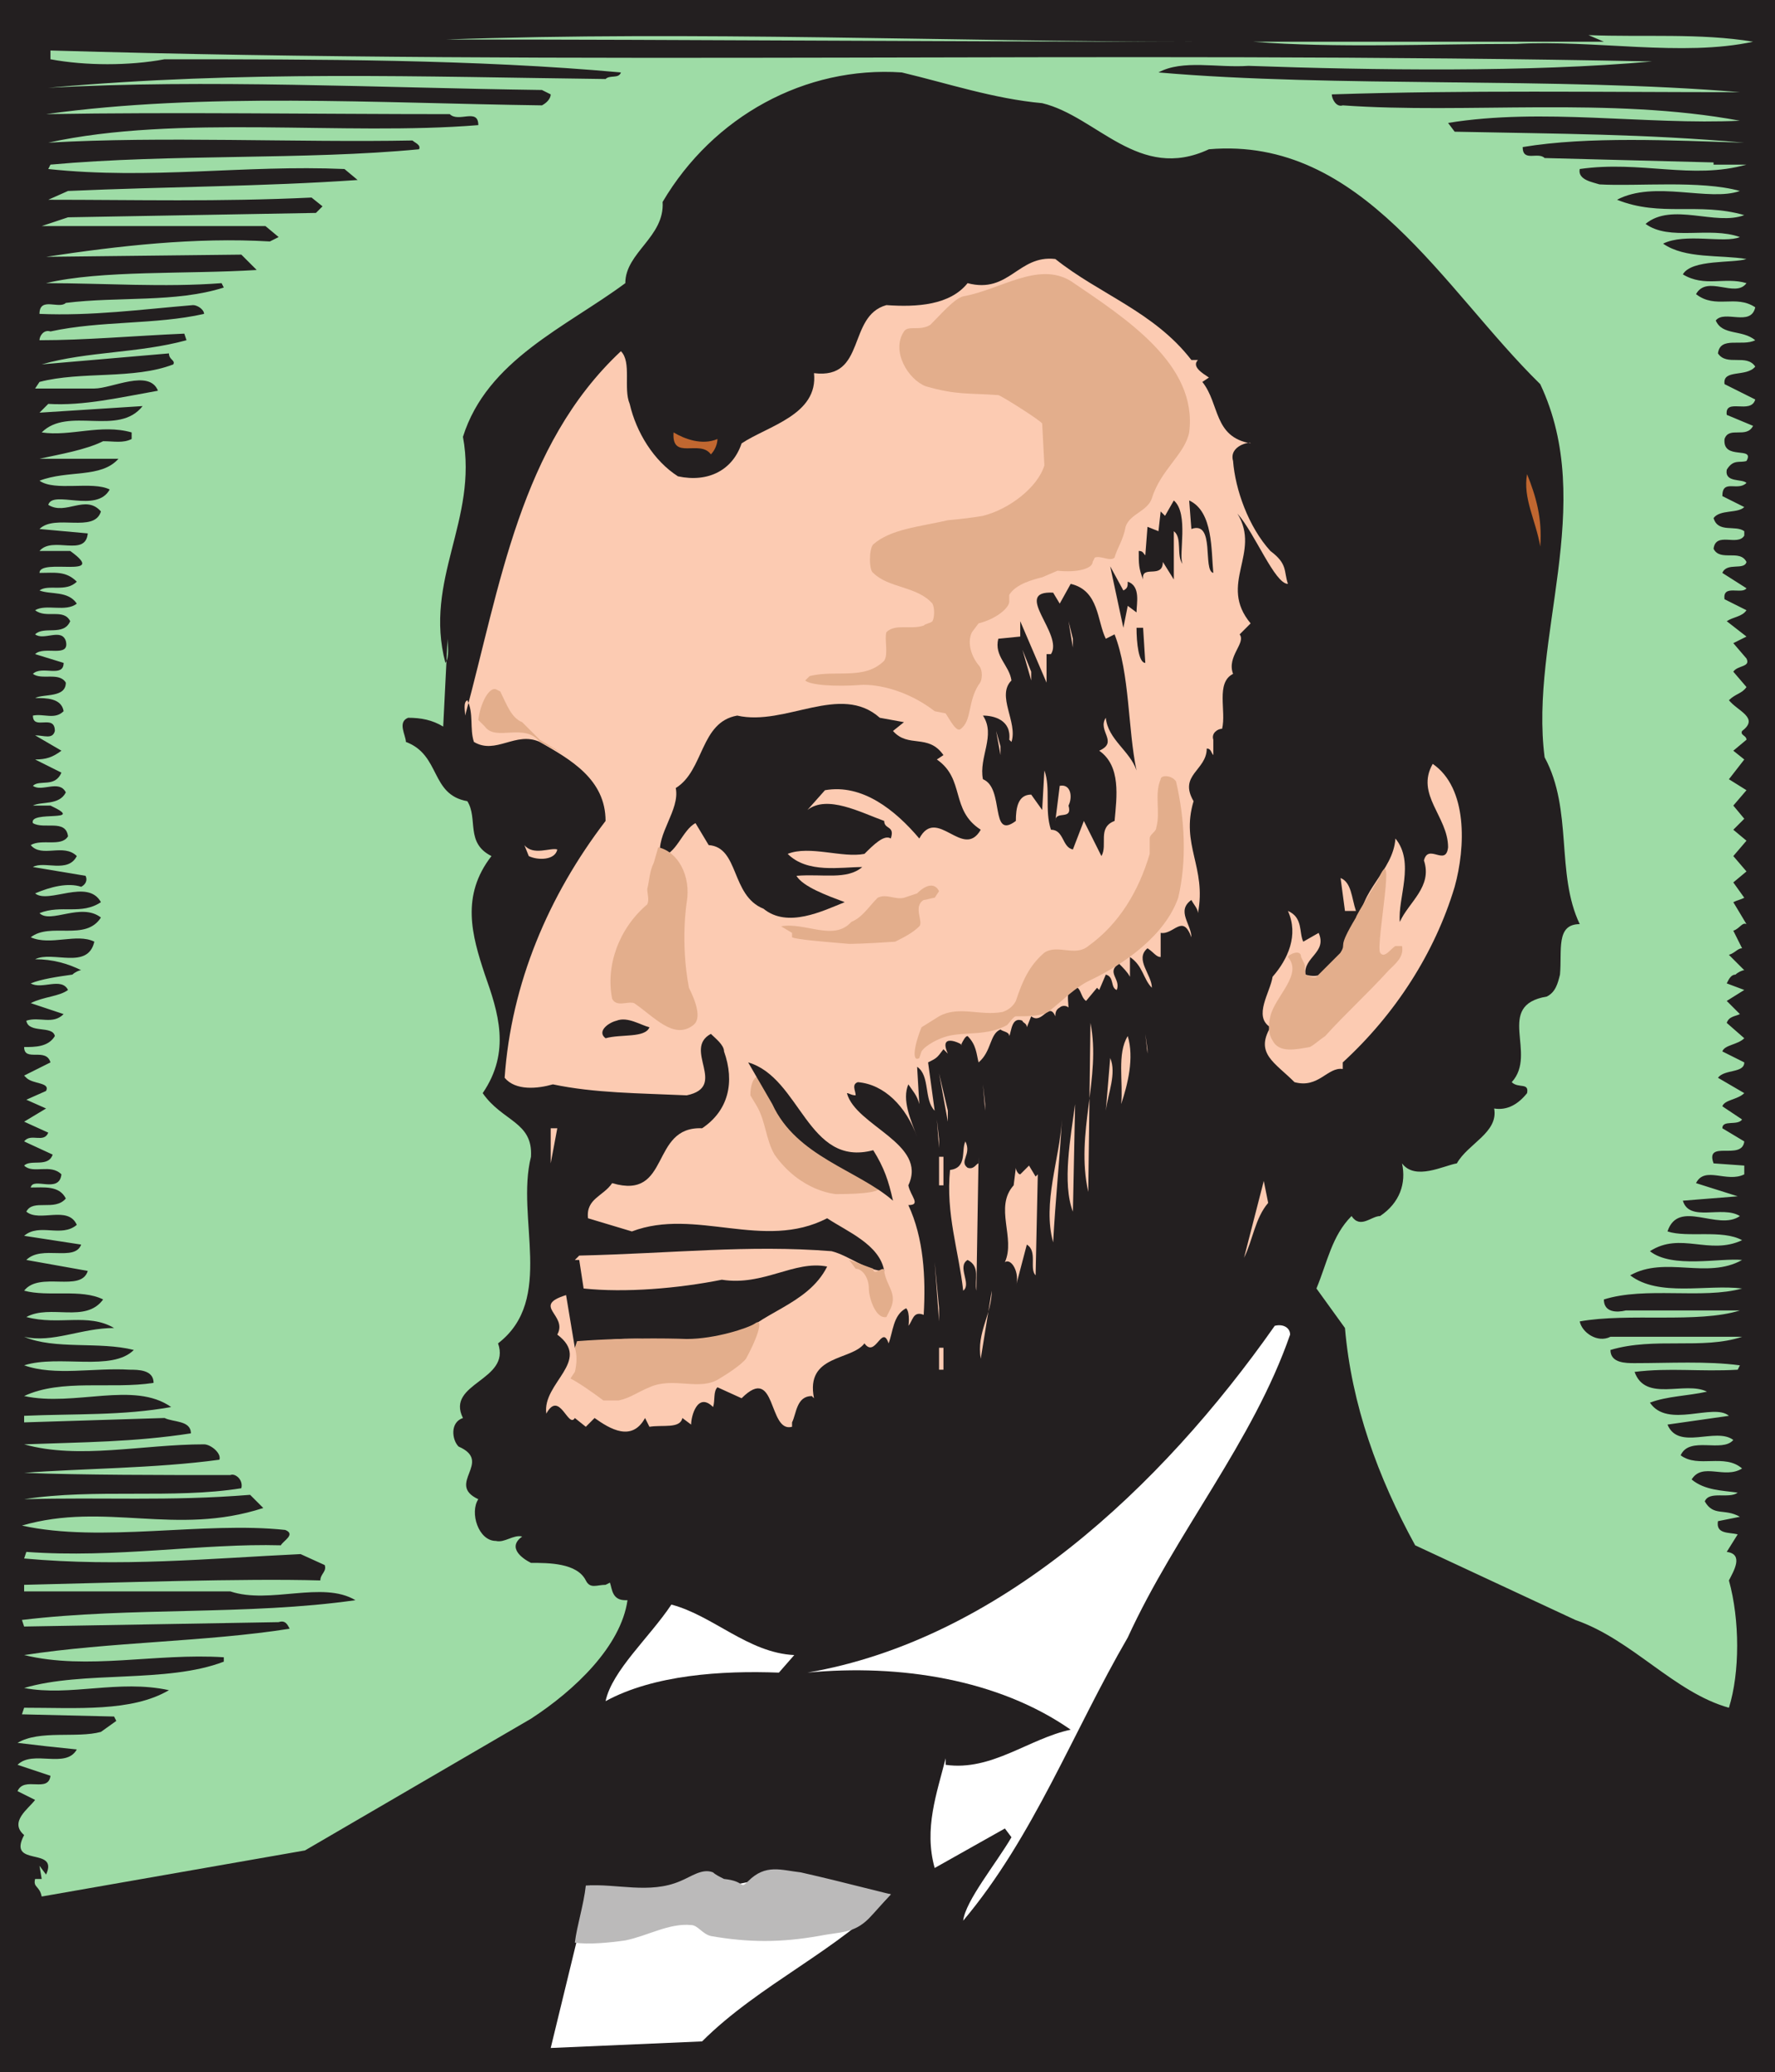<svg xmlns="http://www.w3.org/2000/svg" width="606.75" height="708"><path fill="#231f20" fill-rule="evenodd" d="M606.75 708H0V0h606.75v708"/><path fill="#fccbb2" fill-rule="evenodd" d="M407.25 123h2.25c-2.25 2.25 1.5 4.5 3.75 6l-2.25 1.5c6 7.5 3.75 18.75 16.5 21 0-.75-7.5.75-6 6 .75 9.75 5.25 22.5 12.75 30.75 6 4.5 4.5 6.75 6 11.25-4.5 0-11.25-17.25-17.25-24 8.25 13.5-6.75 24 4.5 37.5l-3.75 3.75c2.25 3-4.5 7.5-2.25 13.5-6 3-2.25 12.75-3.75 18.75-1.5 0-3.75 1.5-3 3.75V258c-.75-.75-.75-2.25-2.25-2.25 0 7.5-9.75 9-4.5 18-4.5 15 4.5 22.5 1.5 38.25 0-1.5-1.5-3-2.25-4.5-5.25 3.75 0 8.25 0 12.75-3-8.25-6-.75-10.5-1.5V327c-1.5 0-2.25-1.5-4.5-3-4.5 3.75 1.5 9 1.5 13.5-3-3-3-7.5-7.5-10.5v6.75c-.75-1.5-2.25-3-3.75-4.5-4.5 3 .75 5.25-.75 9-2.25-.75-.75-4.5-3.75-5.25l-2.25 5.25-.75-.75-3.75 4.5c-2.25-1.5-1.5-6-5.25-4.5-1.5 1.5-.75 5.25-.75 6.75-.75-.75-2.25-.75-3 0-1.5.75-1.5 2.25-1.5 3-2.25-5.25-4.5 3-8.25 0L351 351c0-1.5-1.5-1.5-1.5-2.25-3.75-1.5-3.75 3.75-4.5 5.25 0-1.5-2.25-1.5-3-2.25-3.75 1.5-3 7.5-7.5 11.25-.75-3-.75-6-3.75-9-.75 0-1.5 1.5-2.25 3 2.25.75-8.25-5.25-4.5 3l-1.5-1.5c-2.25 3-2.25 3-5.25 4.5l2.25 16.5c-3.75-3.75-1.5-12-6-15l.75 12.75c-.75-3-2.25-4.5-3.75-6.75-2.25 5.25.75 12 3 18-3.75-10.5-11.25-18-20.25-18.75-2.25.75-.75 3-.75 4.5-1.5 0-2.25-.75-3-.75 3 11.25 27.75 17.25 21 31.5.75 3.75 4.5 6.75 0 6.75 5.25 11.25 6 24.75 5.25 37.5-3.75-1.5-3.75 2.25-5.25 3.75 0 .75.75-4.5-.75-6-4.5 2.25-4.5 8.25-6 12-2.25-6.75-4.5 5.25-8.25 0-4.5 6-20.25 3.75-17.25 18.75l-.75-.75c-5.25 0-5.25 6-6.75 9v1.5c-8.25 2.25-5.25-21.75-17.25-9.75l-8.25-3.75c-1.5 1.5-.75 4.5-1.5 6.75-5.25-5.25-7.5 3-7.5 6l-3-2.25c-.75 3.75-6.75 2.25-11.25 3l-1.5-3c-4.5 8.25-12 3.75-17.25 0l-3 3-3.75-3c-2.25 3.75-5.25-9.75-9.75-1.5-1.5-10.5 15.75-18 3.75-27 3.75-6.75-9-9.75 3-13.5l3 18c18.75-6.75 35.25 0 55.5-2.25 6.75-9.75 24-12 30.75-25.5-11.25-2.25-21.75 6.75-36 4.5-15 3-33 4.5-47.25 3l-1.5-9.75h-1.5l1.5-1.5c32.25-.75 57.75-3.75 86.25-1.5 6 1.5 12 6.75 18 6.75-1.5-9-12.75-13.5-19.5-18-21.75 11.25-45-3.75-66.75 4.5l-15-4.5c-.75-6.75 5.25-7.5 8.25-12 20.25 6 12.75-19.5 30.75-18.75 9-6 11.25-15.75 7.5-26.25 0-2.25-3-4.5-4.5-6-9.75 5.25 6 18-8.25 21-16.5-.75-31.5-.75-45.75-3.75-5.25 1.5-12.75 2.25-16.5-2.25 2.25-32.25 15-62.25 34.5-87.75 0-14.25-12-21-22.5-27-8.25-3.75-15 4.5-22.5 0-1.5-4.5 0-9.75-2.25-14.25-1.5.75-.75 3.75-.75 5.25 12-44.25 18.75-92.25 53.25-124.5 3.75 3.75.75 12.75 3 18 2.25 9.75 8.25 19.5 16.5 24.75 10.5 2.25 18.75-2.25 21.75-11.25 9-6 26.25-9.75 24.75-24 18 2.25 11.25-19.5 24.75-23.25 10.5.75 21.75 0 27.75-7.5C345 100.5 348 87 360.75 88.5c15 12 33.75 18 46.5 34.5"/><path fill="#9edca6" fill-rule="evenodd" d="m411 10.5 59.25.75L411 10.5m-2.25 3.75c-91.5 0-168.75-.75-256.5-.75 85.5-3 171.75.75 256.5.75m190.5 0c-24 5.25-54.75-.75-81 .75-30 0-61.5 1.5-90-.75h120L543 12c18.75.75 38.25-.75 56.25 2.25M24.75 333c.75-.75 2.25-1.5 3-1.5-4.5-2.25-9.75-3.75-15.75-3.75 6-3 18 3.75 20.25-6-6-3-15 1.5-21.75-1.5 6.75-5.25 18.75 1.5 24-6.75-6.75-5.25-17.25 2.25-21-1.5 7.5-3 14.25.75 21-3.75-4.5-8.25-18 .75-22.5-3 5.25-2.25 11.25-3.75 15.75-2.25 1.5-.75 2.25-2.25 1.5-3.75l-18-3c3.75-2.25 12 2.25 15-3.75-4.5-4.5-12 .75-15.75-3.75 3.75-2.25 10.5.75 12.75-3-.75-6-8.25-2.25-12-4.5-1.5-4.5 18.75 0 6-6h-6c3-1.5 9 0 11.25-4.5-2.25-4.5-8.25 0-11.25-2.25 2.25-2.25 7.5.75 9.75-4.5l-9-4.5c3.75 0 6-.75 9-3l-9-5.25c3 0 6 1.5 6.75-1.5 0-6-7.5 0-7.5-5.25 3.75-.75 7.5 1.5 10.5-1.5-.75-4.5-6-4.5-9.75-4.5 3-1.5 10.5 0 10.5-5.25-2.25-3.75-8.25-.75-11.25-3 3-3 10.5 1.5 10.5-3.75l-9.75-3c3-3 12 1.5 10.5-4.5-1.5-4.5-7.5 0-10.5-2.25 3-3 9.75.75 12-4.5-2.25-4.5-8.25-.75-12-3.75 3.75-2.25 10.5.75 14.25-2.25-3-4.5-9-3-12.75-4.5 3-2.25 9 .75 12.75-3-3.75-3.75-7.5-3-12.75-3 0-5.25 24 2.25 10.5-7.5H13.5c4.5-5.25 15.75 2.25 16.5-6l-16.5-1.5c5.25-5.25 18.75 1.5 21-6-5.25-6-12 1.5-18-2.25 1.5-5.25 16.5 3 21-5.25-6-3-18.75.75-24-3 9.75-3.75 21-.75 27-7.5h-27c6.75-1.5 15.75-3 21.75-6 3.75 0 6.75.75 9.75-.75v-2.25c-10.5-3-21 1.5-30.75 0 9-9 26.25 1.5 34.5-9L13.5 141l3-3c12 .75 24.75-2.25 37.5-4.5-3-7.5-15.75-.75-21.75-.75H12l1.5-2.25c14.25-3.75 32.25-.75 45.75-6 .75-1.5-1.5-1.5-1.5-3.75l-43.5 3.75c15.75-4.5 33-3.75 49.5-8.25L63 114c-17.25.75-33.75 2.25-49.5 2.25 0-1.5 1.5-3.75 3.75-3 17.25-3.75 36-2.25 52.5-6 0-1.5-2.25-3-3.75-3-18 1.5-34.5 3.75-52.5 3 0-6 6.75-1.5 9-3.75 18-2.25 37.5 0 54-5.25l-.75-1.5c-19.5 1.5-40.5 0-60 0 18.75-4.5 48-3 72-4.5L82.5 87l-66.75.75C40.5 84 66.75 81 92.25 82.5l3-1.5-4.5-3.75h-76.5l9-3 84.75-1.5 2.25-2.25-3.75-3c-31.5 1.5-60 .75-90 .75l6.75-3c33.75-1.5 66.75-1.5 99-3.75l-4.5-3.75c-34.5-1.5-66 3.75-101.25 0l.75-1.5c41.25-3.75 87-1.5 126-5.25.75-1.5-1.5-2.25-2.25-3-39 .75-86.25-1.5-124.5.75 44.25-9.75 101.25-2.25 147-6 0-6-6.75-.75-9.75-3.75-45.75 0-93.75-.75-138 0 54-7.5 113.25-3.75 169.5-3 1.5-.75 3-2.25 3-3.75l-3-1.5C129 30 70.5 27 16.5 30c66.75-6 128.25-3.75 190.5-3 1.5-1.5 4.5 0 5.25-2.25-49.5-4.5-104.25-4.5-156-4.5-12 2.25-27 2.25-39 0v-3c177 5.25 362.25 0 547.5 3.75-42 3.75-95.25 3-138 1.5-10.5.75-22.5-2.25-30.75 2.25 60 5.25 136.5 1.5 198.75 6.75-48 0-93.75-.75-139.5.75 0 1.5 1.5 4.5 3.75 3.75 42 3 91.5-3 135.75 5.25-32.25 1.5-67.5-4.5-99.75.75l2.25 3c36.75.75 64.5.75 99 3.75C571.5 48 543 46.5 520.5 50.25c0 5.25 5.25 1.5 7.5 3.75l57.75 1.5v.75H597c-18.75 5.25-36-1.5-57 1.5-.75 3.75 4.5 4.5 6.75 5.25 12.75.75 34.5-1.5 48 2.25-10.5 3.75-29.25-3.75-42 3 15 6 27.75.75 43.5 5.25-9.75 3.75-24.75-4.5-33.75 3 8.25 6 21.75.75 32.25 4.5-5.25 2.25-18.75-1.5-26.25 2.25C576 88.5 588 87 597 88.5c-4.5 1.5-18.75 0-21.75 5.25 7.5 4.5 14.25.75 21.75 3-3.75 5.25-13.5-3-17.25 3.75 6.75 5.25 13.5 0 20.25 4.5-1.5 6.75-10.5.75-13.5 4.5 2.25 5.25 9 3 13.5 6.75-4.5 2.25-12-1.5-12.75 4.5 3 4.5 9.75 0 12.75 4.5-3 3.75-11.25.75-10.5 6l10.5 5.25c-1.5 5.25-10.5-.75-9.75 5.25l9 3.75c-2.25 4.5-8.25 0-9.75 4.5-.75 7.5 10.5 2.25 7.5 7.5-2.25.75-4.5-.75-6.75 3-.75 4.5 5.25 3 6.75 4.5-3 3-8.25-1.5-8.25 4.5l7.5 3.75c-2.25 2.25-8.25.75-10.5 3.75 1.5 5.25 7.5 2.25 10.5 4.5v1.5c-2.25 3.75-9.75-1.5-10.5 4.5 2.25 4.5 9 0 11.25 4.5-.75 3-6.75 0-8.25 3.75L597 201c-1.5 2.25-8.25-1.5-7.5 3.75l7.5 3.75c-1.5 2.25-4.5 2.25-6.75 3.75l6.75 5.25-4.5 2.25L597 225c1.5 3-3 2.25-4.5 4.5l4.5 5.25c-1.5 2.25-3.75 2.25-6 4.5 3 3.75 10.5 6 4.5 10.5-.75 1.5 1.5 1.5 1.5 3l-4.5 3.75 3.75 3-5.25 6.75 6 3.75-4.5 5.25 3.75 4.5-3.75 3.75 4.5 3.75-4.5 5.25 4.5 5.25-4.5 3.75 3.75 5.25c-1.5.75-2.25.75-3.75 1.5l4.5 7.5c-1.5-.75-2.25 1.5-4.5 2.25l3 6c-1.5 0-2.25 1.5-4.5 2.25l5.25 5.25c-.75 0-2.25.75-3 1.5h-60c.75-8.25-1.5-17.25 6.75-17.25-8.25-17.25-2.25-39-12-57-5.25-40.5 18-86.25-1.5-127.5C493.5 99 465.75 46.5 413.25 51c-24 11.25-38.25-11.25-57-15.75-16.5-1.5-32.25-6.75-48-10.5-33-2.25-64.5 15-81.75 44.25.75 12-12.75 17.25-12.75 27.75-20.25 15-47.25 26.25-55.5 52.5 5.25 28.5-13.5 48.75-6 77.25 1.5-2.25.75-6 .75-8.25l-1.5 30c-3.75-2.25-7.5-3-12-3-3.75 1.5-.75 6-.75 8.25 12 4.5 8.25 18 21 20.25 3.75 6-.75 14.25 8.25 18.75-10.5 13.5-6.75 27-2.25 40.5h-141m141 0c4.5 12.75 9 26.25-.75 40.5 6.75 9.75 17.25 9.75 16.5 21.75-5.25 21 8.25 48.75-11.25 63.75 4.5 12.75-18 13.5-12 25.5-4.5 1.5-3.75 7.5-1.5 9.75 12 5.25-4.5 12.75 6.75 18-3 4.5 0 14.25 6 14.25 3 .75 6-2.25 9-1.5-5.25 3.75 0 7.5 3 9 6 0 15.75 0 18.75 6 1.5 3 3.75 1.5 6.75 1.5l1.5-.75c.75 2.25.75 6 5.25 6h.75c-2.25 15.75-18 30.75-33 40.5l-77.25 45-90 15.75c-.75-3.75-3-3-2.25-6h2.25l-.75-4.5 2.25 3c4.5-9.75-13.5-2.25-7.5-13.5-5.25-4.5 1.5-9 3.75-12l-6-3c2.25-5.25 10.5.75 11.25-5.25L6 603c5.25-5.25 16.5 1.5 20.25-5.25C18.75 597 12 596.25 6 595.5c7.5-4.5 20.25-1.5 28.5-3.75l5.25-3.75-.75-1.5-31.5-.75.75-2.25c18 0 36.75 1.5 49.5-6-17.25-3.75-33.75 2.25-49.5-.75 20.25-6 48.75-1.5 68.25-9v-1.5c-23.25-1.5-46.5 4.5-68.25-.75C37.5 561 70.5 561 99 556.5c-.75-1.5-1.5-3-3.75-2.25l-87 1.5-.75-2.25c37.5-4.5 77.25-1.5 114-6.75-11.25-6.75-29.25 1.5-42.75-3H8.25v-2.25c32.25-.75 75-2.25 101.25-1.5 0-2.25 2.25-3 1.5-5.25l-8.25-3.75c-31.5 1.5-61.5 4.5-94.5 1.5l.75-2.25c30.75 2.25 60-3 87-2.25.75-1.5 5.25-3.75 1.5-5.25-27.75-3-63 4.5-90-1.5C36 513 60 525 90 515.25l-4.5-4.5c-27.75 2.25-50.25.75-77.25 1.5 24-3.75 51 0 74.25-3.75.75-3-2.25-5.25-3.75-4.5-24 0-50.25 0-70.5-.75 18.75-1.5 45-1.5 66.75-4.5.75-2.25-3-5.25-5.25-5.25-21 0-42.75 5.25-61.5 0 20.25-.75 37.5-.75 57-3.75 0-4.5-6-3.75-9-5.25l-48 1.5v-2.25c17.25-.75 33.75 0 50.25-3-12.75-9-33 0-50.25-3.75 12.75-6 30-2.25 44.25-4.5 0-4.5-5.25-4.5-8.25-4.5-12-.75-25.5 2.25-36-1.5 12-3.75 30 2.25 37.5-5.25-12-3-27 0-37.5-4.5 9.75 2.25 19.5-3 30.75-3-9-5.25-18.75-.75-30-3.75 8.25-4.5 20.25 2.25 26.25-6-7.5-3.75-18.75-.75-27-3 5.25-6.75 19.5.75 21.75-6.75L9 430.5c5.25-5.25 16.5.75 18.75-5.25l-19.5-3c5.25-4.5 12.75.75 18-3.75-3-6.75-12.75-.75-17.25-4.5 2.25-4.5 9.75 0 13.5-4.5-2.25-4.5-7.5-3.75-12-3.75.75-3.75 9.75 2.25 10.5-4.5-3.75-3.75-9.75 0-12.75-3C10.5 396 16.5 399 18 394.5L8.25 390c2.25-3 6.75.75 8.25-3l-8.25-3.75 7.5-4.5-6.75-3 6.75-3c1.5-3-4.5-2.25-6.75-4.5l-.75-.75 9-4.5c-1.5-5.25-9 0-9-5.25 3.75 0 8.25 0 10.5-3.75-.75-3.75-9-.75-9.75-5.25 4.5-1.5 9 1.5 12.75-2.25l-11.25-3.75c4.5-2.25 9.75-2.25 12.75-4.5-2.25-4.5-9 0-12.75-2.25 3.75-1.5 9-2.25 14.25-3h141m427.5 0c-1.5 0-2.25 1.5-3 3l6 2.25-6 3.75 4.5 4.5c-1.5.75-3.75.75-4.5 3l6 5.25c-2.25 2.25-6.75 2.25-7.5 4.5l7.5 3.75c0 3.75-6.75 2.25-9 5.25l9 5.25c-2.25 2.25-6.75 2.25-7.5 4.5l6.75 4.5c-1.5 2.25-6.75 0-6.75 3l7.5 4.5c-.75 6.75-13.5-.75-10.5 7.5l10.5.75v3c-6 3-13.5-3-16.5 3l14.25 4.5-18.75 1.5c2.25 7.5 13.5 1.5 19.5 5.25-7.5 5.25-21-6-24.75 5.25 6.75 2.25 18.75-.75 25.5 3-11.25 5.25-21-3-31.5 3.75 7.5 6 24 2.25 31.5 3-12 6.75-26.25-1.5-38.25 5.25 9.75 7.5 26.25 3 38.25 4.5-13.5 3.75-33-.75-47.25 3.75 0 4.5 4.5 4.5 7.5 3.75h39c-14.25 4.5-38.25.75-54.75 3.75.75 3.75 6 7.5 10.5 5.25h45c-13.5 4.5-30 0-45 4.5 0 4.5 5.25 4.5 8.25 4.5 12 0 24.75-.75 36 .75L594 468c-12.75.75-23.25-.75-35.25.75 3.75 10.5 17.25 3 24.75 6.75-6.75 1.5-13.5 1.5-19.5 3.75 6 9 21.75 0 27 4.5l-21 3c3.75 9 16.5.75 22.5 5.25-3.75 4.5-15-1.5-18 5.25 6 4.5 15-.75 21 4.5-6 3.75-13.5-2.25-17.25 3.75 4.5 3.75 10.5 3.75 15.75 4.5-3 2.25-9.75-.75-11.25 3 3 5.25 6.75 2.25 12 5.25l-7.5 1.5c-.75 4.5 3.75 3.75 6.75 4.5l-3.75 6c6 .75 2.25 6.75.75 9.75 3.75 13.5 3.75 31.5 0 43.5-18.75-5.25-33-23.25-52.5-30L483.75 528c-12.75-23.25-21.75-48-24-74.25l-9.75-13.5c3.75-9 5.25-18 12-24.75 3 4.5 6.75 0 9.75 0 6.75-4.5 9-11.25 7.5-18 4.5 6 14.25.75 18.75 0 3.75-6.75 14.25-10.5 12.75-18.75 4.5.75 8.25-1.5 11.25-5.25.75-3.75-3-1.5-5.25-3.75 9-9.75-6-26.25 12-29.25 3-1.5 3.75-4.5 4.5-7.5h60"/><path fill="#c16730" fill-rule="evenodd" d="m246.75 63.75-6 5.25 6-5.25M232.5 144l5.25.75-5.25-.75m12.75 6c0 1.5-.75 3.75-2.25 5.25-3.75-5.25-13.5 2.25-12.75-7.5 3.75 2.25 9.75 4.5 15 2.25m281.25 36.75c-1.5-9-6-16.5-4.5-24.75 3 7.5 5.25 15 4.5 24.75"/><path fill="#231f20" fill-rule="evenodd" d="M404.25 192.75c-2.25-3 0-9-3-11.25V198l-3.75-6c0 6-7.5.75-6.75 6-1.5-3.75-1.5-5.25-1.5-9.75 1.5 0 1.5.75 2.25 1.5l.75-9.75 3.75 1.5.75-6.75 1.5 1.5 3-5.25c5.25 4.5 1.5 18.75 3 21.75m10.5 3c-3.75-.75.75-18-7.5-15l-.75-9.75c8.25 3.75 7.5 17.25 8.25 24.75m-30.75 6c1.5-.75 1.5-1.5 1.5-3 4.5 1.5 3 7.5 3 10.5l-3-2.25-1.5 7.5-4.5-21 4.5 8.25m-6 16.5 3-1.5c5.25 13.5 4.5 32.25 7.5 46.5-2.25-6.75-9.75-10.5-10.5-18-3 4.5 4.5 8.25-2.25 11.25 7.5 5.25 6 15.75 5.25 24-6 2.25-2.25 8.25-4.5 12l-6-12-3.75 9.75c-3.75-.75-3-6.75-7.5-6.75-2.25-6.75 0-14.25-2.25-20.25l-.75 13.5-3.75-5.25c-4.5 0-5.25 4.5-5.25 9-9 6.75-3.75-11.25-11.25-14.25-1.5-7.5 4.5-15 0-21.75 3.75 0 9.75 1.5 9 8.25l.75.75c2.25-6.75-5.25-15.75 0-21-.75-5.25-6-8.25-4.5-14.25l7.5-.75v-5.25l9 21v-9.75h1.5c4.5-6.75-13.5-21.75.75-21l2.25 3.75 3.75-6.75c9.75 2.25 9 12.75 12 18.75"/><path fill="#fccbb2" fill-rule="evenodd" d="m366.75 221.25-1.5-9 1.5 6zm0 0"/><path fill="#231f20" fill-rule="evenodd" d="M391.5 226.5c-2.25 0-3-6.75-3-12h2.25l.75 12"/><path fill="#fccbb2" fill-rule="evenodd" d="m352.5 232.5-3-10.5 3 7.5zm79.5-2.25 3.75 9.75-3.75-9.75"/><path fill="#231f20" fill-rule="evenodd" d="m300.75 245.25 8.25 1.5-3.75 3c5.25 6 12 .75 17.25 8.25l-2.25 1.5c9.75 6.75 4.5 17.25 15 24-6 10.5-15-8.25-21 3-8.25-9.75-19.5-18.75-32.25-16.5l-6 6.75c6.75-5.25 18 .75 26.25 3.75 0 3 3.75 1.5 2.25 6-2.25-1.5-6 2.25-9 5.25-7.5 1.5-18.75-3-26.25 0 6.75 6.75 18 4.5 25.5 4.5-5.25 4.5-13.5 2.25-22.5 3 2.25 3.75 10.5 6.75 16.5 9-7.5 3-19.5 9-27.75 2.25-11.25-4.5-8.25-21-18.75-21.75l-4.5-7.5c-4.5 2.25-6.75 11.25-12 11.25-1.5-7.5 6.75-15.75 5.25-23.25 9.75-6 8.25-22.5 21-24.75 16.5 3.75 35.25-11.25 48.75.75"/><path fill="#fccbb2" fill-rule="evenodd" d="m381.75 240 1.5 9.75-1.5-9.75M342 258l-1.5-8.25L342 255zm12-8.25.75 6.75-.75-6.75M497.25 303C490.5 325.5 477 346.5 459 363v2.25c-5.25-.75-8.25 6.75-16.5 4.5C435.75 363 429 360 434.25 351c-6-3.75 0-12 .75-17.25 5.25-6 9-14.25 5.25-22.5 5.25 2.25 3.75 7.5 5.25 10.5l5.25-3c3 6.75-5.25 8.25-4.5 14.25 9.75 3 11.25-9.75 17.25-14.25V315c.75-.75.75 0 1.5.75-.75-11.25 11.25-18 12-29.25 6.75 8.25.75 20.25 1.5 28.5 3-6.75 11.25-12 8.25-21 1.5-6 7.5 2.25 8.25-4.5 0-10.5-11.25-18-5.25-28.5 12 8.25 11.25 28.5 7.5 42m-132-27.75c1.5 5.25-4.5 1.5-4.5 5.25l1.5-12c3.75-.75 4.5 3.75 3 6.75m-174.75 15c-.75 3.75-6.75 3.75-9.75 2.25l-1.5-3.75c3 3.75 9 .75 11.25 1.5"/><path fill="#fccbb2" fill-rule="evenodd" d="M463.5 311.25h-3.75l-1.5-11.25c3.75 1.5 3.75 6.75 5.25 11.25m-91.5 96c-4.5-20.25 4.5-39 .75-57.75l-.75 57.75M392.25 360l-.75-6.75.75 5.25zm-9 17.25c.75-7.5-1.5-17.25 2.25-23.25 2.25 7.5 0 16.5-2.25 23.25M328.5 361.5l1.5 11.25-1.5-11.25m49.5 18 1.5-18c2.25 5.25-.75 12-1.5 18m-54 3.75-3-16.5 3 12.75zm12.75-3.75-.75-9 .75 6.75zm30 34.5c-3.75-9.75-.75-25.5.75-36.75l-.75 36.75M321 392.25l-.75-9.75.75 6.75zm39 32.25c-3.75-13.5 2.25-28.5 3-42-.75 13.5-2.25 27.75-3 42m-171.75-27v-12h2.25zm142.5 1.5c2.25.75 3-1.5 3.75-1.5v-2.25l-.75 45.75c-.75-3.75 1.5-8.25-3-10.5-3.75 2.25 1.5 8.25-1.5 10.5-1.5-13.5-6-26.25-4.5-41.25 6-.75 3.75-6.75 5.25-9.75 2.25 4.5-2.25 6.75.75 9m9.75-6-.75 14.25.75-14.25m-19.5 2.25h1.5V405H321v-9.75m33.75 6-.75 34.5c-2.25-2.25.75-8.25-3-10.5l-3.75 14.25c1.5-4.5-1.5-9.75-3.75-8.25 3.75-8.25-3.75-18.75 3-26.25l.75-6c0 .75.75 2.25 1.5 2.25l3-3L354 402l.75-.75M433.5 411c-4.5 5.25-5.25 12.75-8.25 18.75L432 403.5l1.5 7.5"/><path fill="#231f20" fill-rule="evenodd" d="M347.25 408.75 346.5 420l.75-11.25"/><path fill="#fccbb2" fill-rule="evenodd" d="m322.5 424.5 3.75 21-3.75-21m-1.5 27-1.5-20.25L321 447Zm14.25 12.75c-1.5-9 3.75-15 3.75-23.25l-3.75 23.25"/><path fill="#fff" fill-rule="evenodd" d="M441 456c-12.75 36.75-39 67.5-55.5 103.5-18.75 32.25-32.25 68.25-56.25 96.75.75-6.75 11.25-19.5 16.5-28.5l-2.25-3-24 13.5c-3.75-13.5.75-25.5 3.75-37.5V603c15.75 2.25 28.5-9 42.75-12-24.75-17.25-58.5-22.5-90-19.5 65.25-11.25 120.75-63 159.75-118.5 3-.75 5.25.75 5.25 3"/><path fill="#fccbb2" fill-rule="evenodd" d="M321 460.5h1.5v7.5H321v-7.5"/><path fill="#fff" fill-rule="evenodd" d="m271.5 565.5-5.25 6c-19.5-.75-42.75.75-59.25 9.75 2.25-10.5 15-21.75 22.5-33 14.25 3.75 26.25 16.5 42 17.25m8.25 76.5c8.25 1.5 15.75 4.5 24.75 5.25C287.25 666 259.5 678 240 697.5l-51.75 2.25 13.5-55.5c13.5 4.5 29.25 2.25 41.25-4.5 3.75 7.5 9.75 3 15.75 3 6-8.25 12.75 1.5 21-.75"/><path fill="#e3ae8c" fill-rule="evenodd" d="M261.75 368.25c-3-2.25-5.25.75-5.25 6l2.25 3.75c3 5.25 3 11.25 6 16.5 9 12.75 21 13.5 21 13.5 9.75 0 16.5-.75 15-3l-1.5-1.5c-.75-.75-1.5-1.5-3-1.5s-2.25-1.5-3-2.25c-2.25 0-3-.75-4.5-.75-3-1.5-6.75-3.75-9.75-6-3.75-2.25-6-6-9-9-3-3.75-3-8.25-6-12l-2.25-3.75"/><path fill="#231f20" fill-rule="evenodd" d="M298.5 393c3.75 6 5.25 10.5 6.75 17.25-12-10.5-33-15-41.25-33L255.75 363c18 5.25 20.25 36 42.75 30"/><path fill="#e3ae8c" fill-rule="evenodd" d="M196.5 460.5c.75 2.25.75 5.25 0 8.25L195 471c3 1.5 8.25 5.25 11.25 7.5h5.25c3.75-.75 6.75-3 10.5-4.5 8.25-3.75 17.25 1.5 24-3 7.5-4.5 9-6.75 9-6.75 4.5-8.25 6-14.25 3-12-2.25 1.5-13.5 5.25-23.25 5.25 0 0-18-.75-37.5.75l-.75 2.25"/><path fill="#231f20" fill-rule="evenodd" d="M222 351c-1.5 3.75-9.75 2.25-15 3.75-3-2.25.75-5.25 3.75-6 3.75-1.5 8.25 1.5 11.25 2.25"/><path fill="#e3ae8c" fill-rule="evenodd" d="M440.25 327c5.25 6-4.5 13.5-6 20.25-.75 3-.75 6 .75 8.25 2.25 4.5 8.25 3 12.75 2.25 1.5-.75 3-2.25 5.25-3.75 6.75-7.5 14.25-14.25 21.75-22.5 2.25-2.25 5.25-4.5 4.5-8.25H477c-1.5.75-3.75 4.5-5.25 2.25-1.5-3 6-40.5-.75-24.75 0 0-7.5 12-7.5 12.75-6.75 11.25-3 8.25-5.25 12l-8.25 8.25c-.75.75-3.75-.75-3.75-.75-.75-4.5.75-1.5-1.5-6 0-3-4.5-.75-4.5 0M267 316.5c8.25-1.5 18 5.25 24-1.5 3.75-1.5 6-5.25 9-8.25 3-1.5 6 .75 9 0l4.5-1.5c3-3 6-3.75 7.5-.75l-1.5 2.25c-.75 0-3 .75-3.75.75-3.75 2.25 0 7.5-1.5 9-2.25 2.25-5.25 3.75-8.25 5.25-10.5.75-15.75.75-15.75.75-9-.75-18-1.5-19.5-2.25v-1.5L267 316.5m47.25 45c-2.25 1.5-2.25-3 .75-10.5l6-3.75c6.75-3.75 14.25 0 21.75-1.5 2.25-.75 3.75-2.25 4.5-3.75 2.25-6.75 4.5-12 9.75-16.5 4.5-3 10.5 1.5 15-2.25 10.5-7.5 17.25-18.75 21-31.5v-5.25c0-1.5 2.25-2.25 2.25-3.75 1.5-5.25-.75-11.25 1.5-16.5 0-1.5 3.75-1.5 5.25.75 3 12.75 3.75 27 .75 39.75-4.5 12.75-18 22.5-30.75 28.5-4.5 2.25-9 6.75-12.75 9.75-2.25 2.25-7.5 2.25-12 2.25-.75 0-2.25 2.25-3 3C337.5 354 330 352.5 324 354c-3 .75-7.5 3-9 5.25l-.75 2.25m-90.75-66.75c-1.5 3-1.5 6-2.25 9 0 1.5.75 3.75 0 5.25-9.75 8.25-14.25 21-12 32.25 1.5 3 5.25.75 7.5 1.5 6.75 4.5 13.5 12.75 20.25 7.5 3-2.25.75-8.25-1.5-12.75-3-15.75-.75-29.25-.75-29.25 1.5-9-3-17.25-9.75-18.75l-1.5 5.25m96-51.75c-12.75-9.75-24.75-9-24.75-9-9.75.75-18 0-19.5-1.5l1.5-1.5c9-2.25 18.75 1.5 25.5-5.25 1.5-2.25 0-7.5.75-9.75 3-3 8.25-.75 12.75-2.25.75-.75 2.25-.75 3-1.5.75-1.5.75-4.5 0-6-5.25-6-15-5.25-20.25-10.5-1.5-.75-1.5-8.25 0-9.75 6-5.25 15.75-6 25.5-8.25 8.25-.75 12-1.5 12-1.5 9-2.25 18.75-9.75 21-17.25l-.75-14.25c0-.75-14.25-9.75-15-9.75-10.5-.75-14.25 0-24.75-3-6-2.25-12-12-7.5-18.75 1.5-2.25 5.25 0 9-2.25 3.75-3.75 8.25-9 11.25-9.75C342 99 354.75 89.25 366 96c18.75 12.75 43.5 28.5 40.5 51.75-1.5 7.5-9.75 12.75-12.75 22.5-1.5 4.5-7.5 5.25-9 9.75-.75 4.5-3 7.5-3.75 10.5-1.5 1.5-4.5-.75-6.75 0l-.75 1.5c0 2.25-5.25 3.75-12 3l-5.25 2.25c-3 .75-9 2.25-11.25 6v2.25c0 2.25-4.5 6-10.5 7.5l-2.25 3c-1.5 3-.75 7.5 2.25 11.25 1.5 1.5 1.5 5.25 0 6.75-3.75 6-2.25 12-6 15-1.5 1.5-3.75-3-5.25-5.25l-3.75-.75m-29.25 187.5 2.25 3c2.25 0 4.5 3 4.5 6.75 0 3 2.25 10.5 6 9.75l1.5-3c2.25-5.25-1.5-7.5-2.25-12.75 0-2.25-3.75 2.25-3.75-.75l-8.25-3m-120.75-195c-2.25-.75-5.25 4.5-6 10.5l2.25 2.25c3.75 5.25 13.5-1.5 18.75 5.25l4.5 2.25c5.25 3 3 1.5-4.5-3l-6-6c-3.75-1.5-5.25-6-7.5-10.5l-1.5-.75"/><path fill="#bbbaba" fill-rule="evenodd" d="M200.25 644.25c-.75 6.75-3 13.5-3.75 19.5 4.5.75 12 0 17.25-.75 7.5-1.5 15-6 22.5-5.25 2.25 0 3.75 3 6.75 3.75 12.75 2.25 24 2.25 36.75 0 7.5-1.5 12-.75 17.25-6 1.5-1.5 6.75-7.5 7.5-8.25-21-5.25-21-5.25-30.75-7.5-6.75-.75-12-3-18 3-3 3-.75 0-8.25-.75-1.5-.75-3-1.5-3.75-2.25-3.75-1.5-7.5 1.5-11.25 3-10.5 4.5-21.75.75-32.25 1.5"/></svg>
